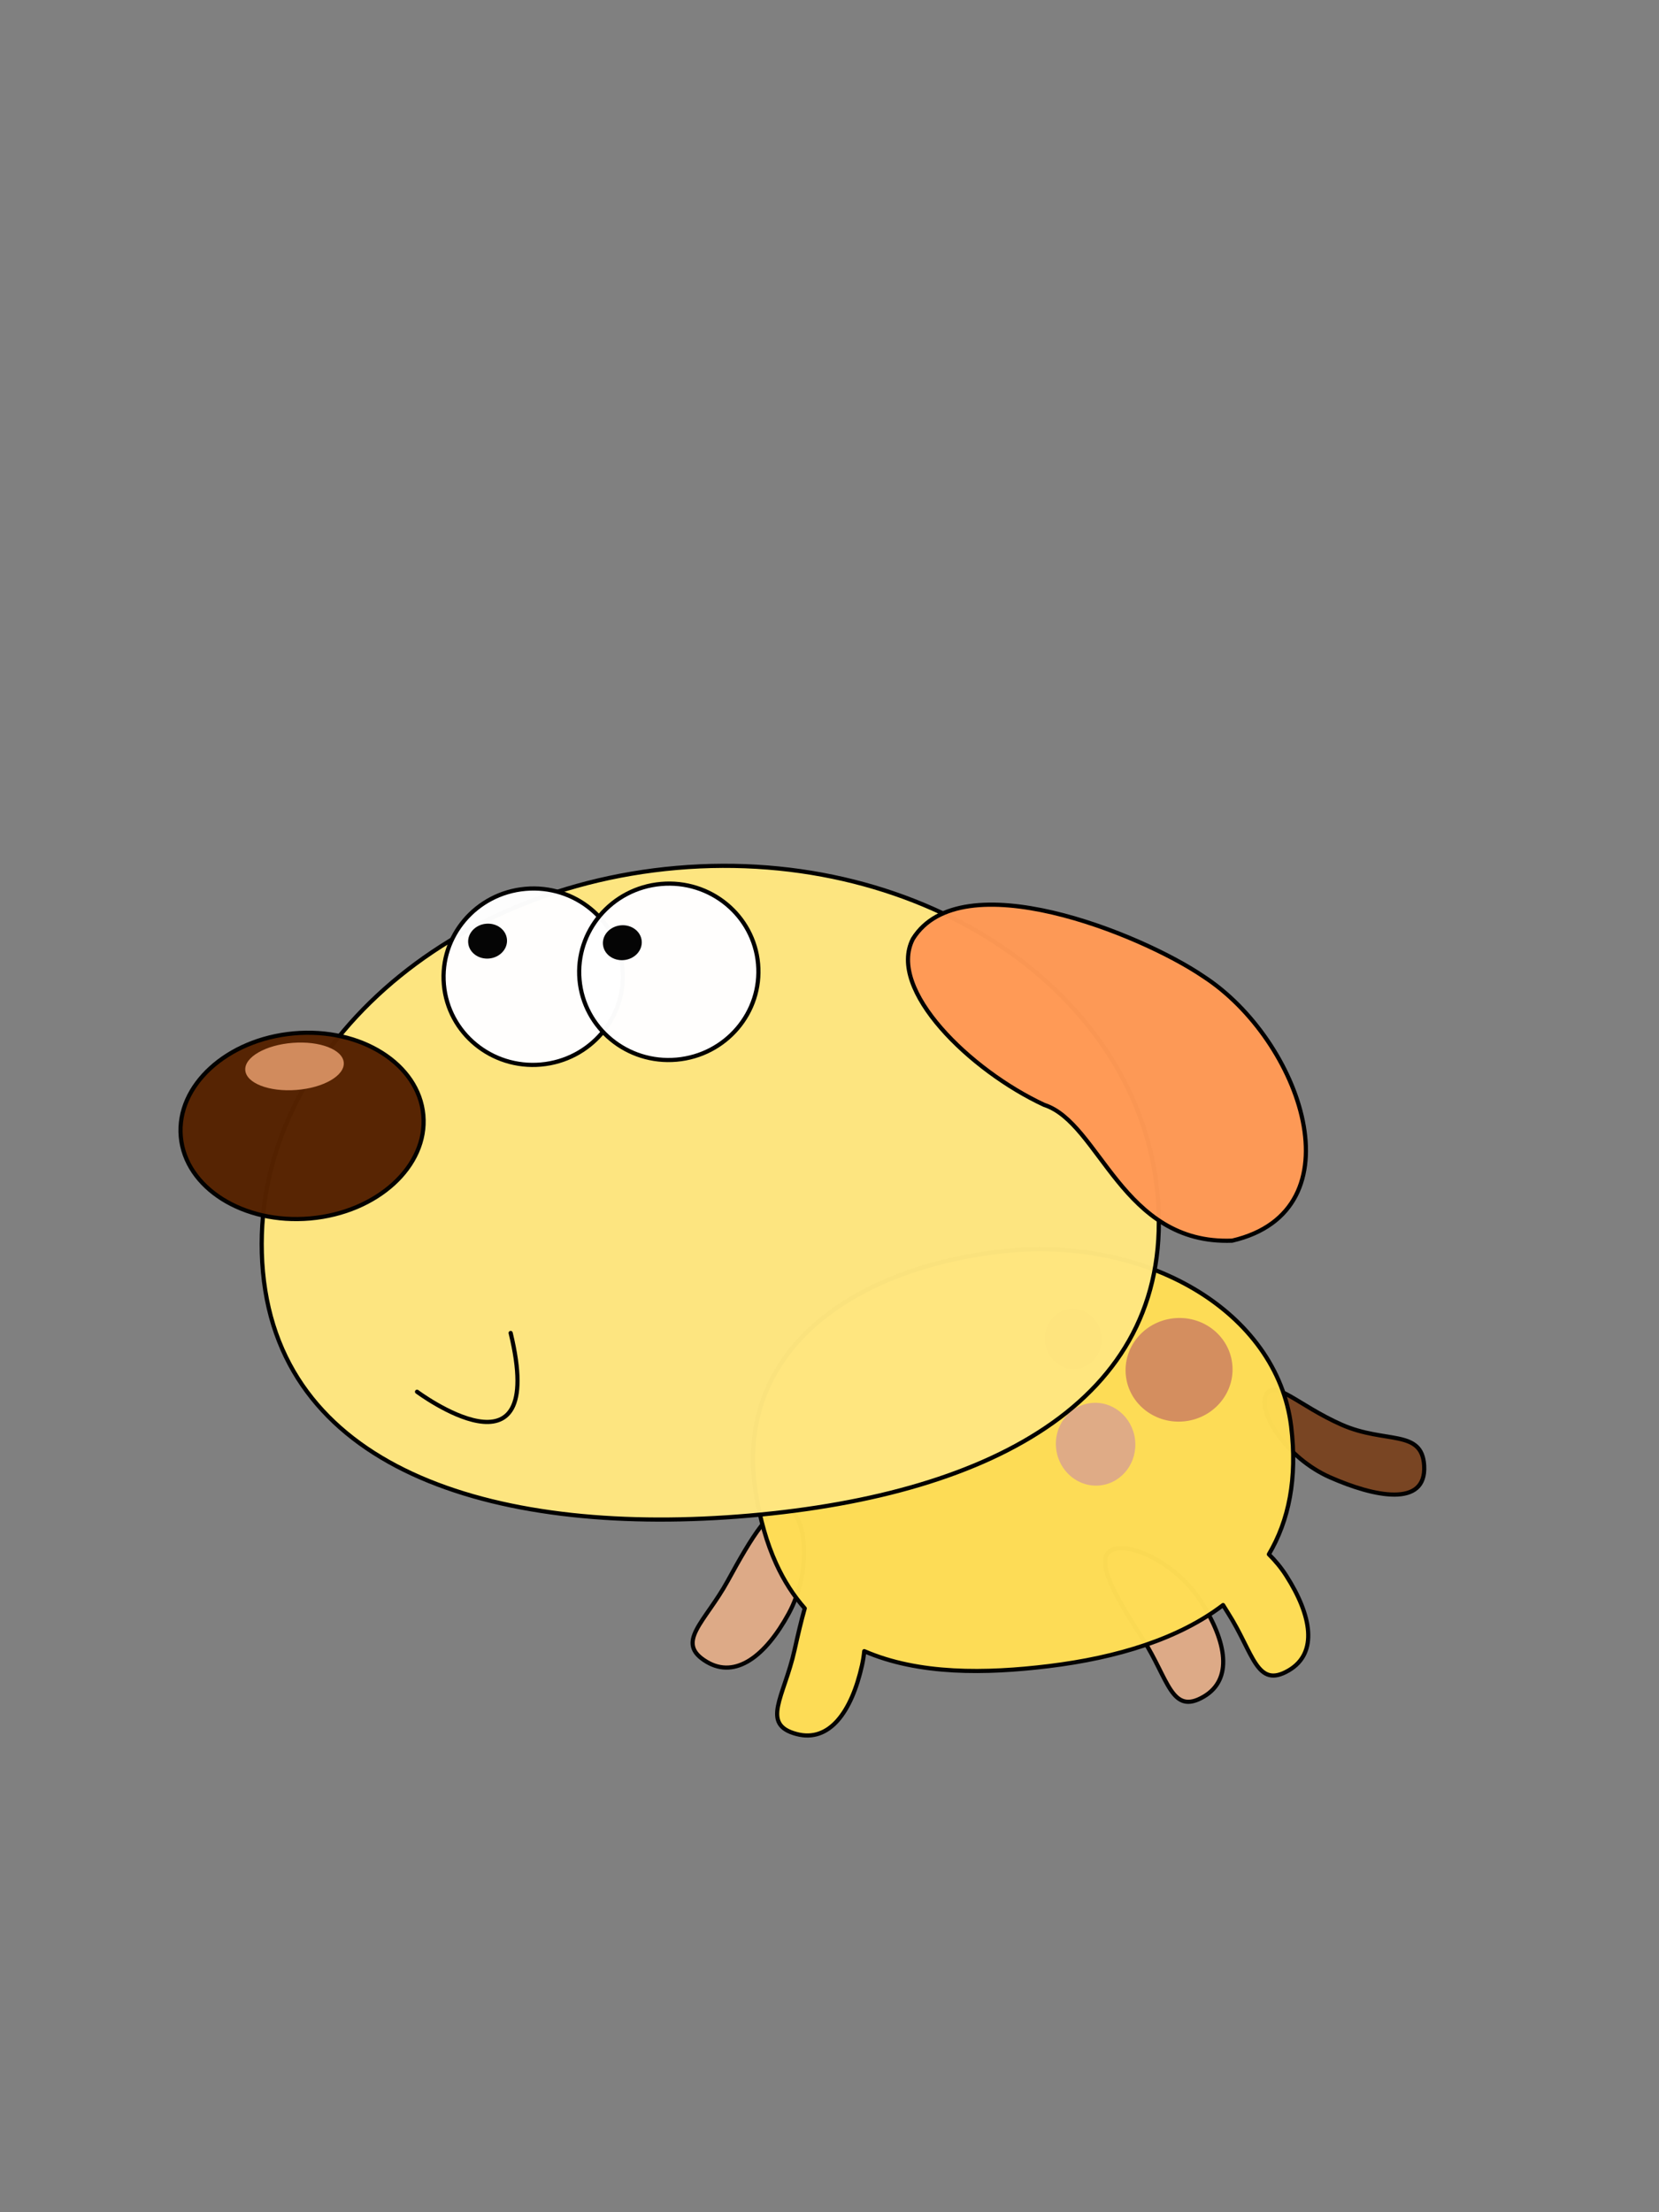 <?xml version="1.0" encoding="UTF-8" standalone="no"?>
<!-- Created with Inkscape (http://www.inkscape.org/) -->

<svg
   xmlns:dc="http://purl.org/dc/elements/1.1/"
   xmlns:cc="http://creativecommons.org/ns#"
   xmlns:rdf="http://www.w3.org/1999/02/22-rdf-syntax-ns#"
   xmlns:svg="http://www.w3.org/2000/svg"
   xmlns="http://www.w3.org/2000/svg"
   xmlns:xlink="http://www.w3.org/1999/xlink"
   xmlns:sodipodi="http://sodipodi.sourceforge.net/DTD/sodipodi-0.dtd"
   xmlns:inkscape="http://www.inkscape.org/namespaces/inkscape"
   width="1500"
   height="2000"
   viewBox="0 0 396.875 529.167"
   version="1.1"
   id="svg8"
   inkscape:version="0.92.4 (5da689c313, 2019-01-14)"
   sodipodi:docname="動作12-a.svg">
  <rect x="0" y="0" width="396.875" height="529.167" fill="#808080" stroke="none"/>
  <defs
     id="defs2"><style
   id="style2"
   type="text/css">
   <![CDATA[
    .str5 {stroke:black;stroke-width:100;stroke-miterlimit:22.926;stroke-opacity:0.98}
    .str3 {stroke:black;stroke-width:99.99;stroke-linejoin:round;stroke-miterlimit:22.926;stroke-opacity:0.98}
    .str4 {stroke:black;stroke-width:100;stroke-linejoin:round;stroke-miterlimit:22.926;stroke-opacity:0.98}
    .str0 {stroke:black;stroke-width:100;stroke-linecap:round;stroke-linejoin:round;stroke-miterlimit:22.926;stroke-opacity:0.98}
    .str7 {stroke:black;stroke-width:87.15;stroke-linecap:round;stroke-miterlimit:22.926}
    .str6 {stroke:black;stroke-width:100;stroke-linecap:round;stroke-miterlimit:22.926}
    .str1 {stroke:black;stroke-width:100;stroke-linejoin:round;stroke-miterlimit:22.926}
    .str2 {stroke:black;stroke-width:99.99;stroke-linecap:round;stroke-linejoin:round;stroke-miterlimit:22.926}
    .fil3 {fill:none}
    .fil2 {fill:none}
    .fil1 {fill:white}
    .fil0 {fill:white;fill-opacity:0.98}
   ]]>
  </style>
<radialGradient
   r="2.691"
   fy="157.839"
   fx="142.115"
   cy="157.839"
   cx="142.115"
   gradientTransform="matrix(1.051,0,0,0.994,-83.207,111.869)"
   gradientUnits="userSpaceOnUse"
   id="radialGradient1273"
   xlink:href="#linearGradient1086"
   inkscape:collect="always" />
<linearGradient
   id="linearGradient1086"
   inkscape:collect="always">
  <stop
     id="stop1082"
     offset="0"
     style="stop-color:#ff8080;stop-opacity:1;" />
  <stop
     id="stop1084"
     offset="1"
     style="stop-color:#ff8080;stop-opacity:0;" />
</linearGradient>
<style
   id="style2-6"
   type="text/css">
   <![CDATA[
    .str2 {stroke:black;stroke-width:99.99;stroke-linecap:round;stroke-linejoin:round;stroke-miterlimit:22.926;stroke-opacity:0.98}
    .str3 {stroke:black;stroke-width:100;stroke-linecap:round;stroke-linejoin:round;stroke-miterlimit:22.926;stroke-opacity:0.988}
    .str5 {stroke:black;stroke-width:100;stroke-miterlimit:22.926}
    .str4 {stroke:black;stroke-width:99.99;stroke-linecap:round;stroke-linejoin:round;stroke-miterlimit:22.926}
    .str0 {stroke:black;stroke-width:99.99;stroke-linecap:round;stroke-linejoin:round;stroke-miterlimit:22.926}
    .str1 {stroke:black;stroke-width:150;stroke-linecap:round;stroke-linejoin:round;stroke-miterlimit:22.926}
    .fil2 {fill:none}
    .fil1 {fill:black;fill-rule:nonzero}
    .fil0 {fill:white;fill-rule:nonzero}
    .fil4 {fill:black;fill-rule:nonzero;fill-opacity:0.98}
    .fil3 {fill:white;fill-rule:nonzero;fill-opacity:0.98}
    .fil5 {fill:white;fill-rule:nonzero;fill-opacity:0.988}
   ]]>
  </style>
<style
   id="style2-66"
   type="text/css">
   <![CDATA[
    .str1 {stroke:black;stroke-width:100.03;stroke-linecap:round;stroke-miterlimit:22.926;stroke-opacity:0.98}
    .str0 {stroke:black;stroke-width:100.03;stroke-linecap:round;stroke-miterlimit:22.926}
    .str6 {stroke:black;stroke-width:100.03;stroke-linecap:round;stroke-miterlimit:22.926}
    .str5 {stroke:black;stroke-width:100.03;stroke-linecap:round;stroke-miterlimit:22.926}
    .str3 {stroke:black;stroke-width:100.03;stroke-linecap:round;stroke-miterlimit:22.926}
    .str2 {stroke:black;stroke-width:100.03;stroke-linecap:round;stroke-miterlimit:22.926}
    .str4 {stroke:black;stroke-width:100.03;stroke-linecap:round;stroke-miterlimit:22.926}
    .str7 {stroke:black;stroke-width:100.03;stroke-linecap:round;stroke-miterlimit:22.926}
    .fil2 {fill:black;fill-rule:nonzero}
    .fil0 {fill:white;fill-rule:nonzero}
    .fil3 {fill:black;fill-rule:nonzero;fill-opacity:0.98}
    .fil1 {fill:white;fill-rule:nonzero;fill-opacity:0.98}
   ]]>
  </style>
<style
   id="style2-64"
   type="text/css">
   <![CDATA[
    .str1 {stroke:black;stroke-width:99.98;stroke-linecap:round;stroke-linejoin:round;stroke-miterlimit:22.926;stroke-opacity:0.961}
    .str7 {stroke:black;stroke-width:8.62;stroke-linecap:round;stroke-miterlimit:22.926;stroke-opacity:0.98}
    .str4 {stroke:#050404;stroke-width:100.01;stroke-linecap:round;stroke-linejoin:round;stroke-miterlimit:22.926;stroke-opacity:0.98}
    .str2 {stroke:black;stroke-width:99.98;stroke-linecap:round;stroke-linejoin:round;stroke-miterlimit:22.926}
    .str8 {stroke:black;stroke-width:99.98;stroke-linecap:round;stroke-linejoin:round;stroke-miterlimit:22.926}
    .str5 {stroke:black;stroke-width:99.98;stroke-linecap:round;stroke-linejoin:round;stroke-miterlimit:22.926}
    .str6 {stroke:black;stroke-width:99.98;stroke-linecap:round;stroke-linejoin:round;stroke-miterlimit:22.926}
    .str3 {stroke:black;stroke-width:100.01;stroke-linecap:round;stroke-linejoin:round;stroke-miterlimit:22.926}
    .str9 {stroke:black;stroke-width:100.01;stroke-linecap:round;stroke-linejoin:round;stroke-miterlimit:22.926}
    .str0 {stroke:black;stroke-width:100.01;stroke-linecap:round;stroke-linejoin:round;stroke-miterlimit:22.926}
    .fil6 {fill:none}
    .fil3 {fill:none}
    .fil0 {fill:white}
    .fil4 {fill:#050404;fill-opacity:0.961}
    .fil1 {fill:white;fill-opacity:0.961}
    .fil5 {fill:white;fill-opacity:0.98}
    .fil2 {fill:white}
   ]]>
  </style>

  
  
  
  
  
  
  
  
  
  
  
  
  
  
  
  
  
  
 <style
   id="style2-3"
   type="text/css">
   <![CDATA[
    .str3 {stroke:black;stroke-width:99.98;stroke-linecap:round;stroke-linejoin:round;stroke-miterlimit:22.926;stroke-opacity:0.961}
    .str1 {stroke:black;stroke-width:99.98;stroke-linecap:round;stroke-linejoin:round;stroke-miterlimit:22.926;stroke-opacity:0.98}
    .str2 {stroke:black;stroke-width:99.98;stroke-linecap:round;stroke-linejoin:round;stroke-miterlimit:22.926;stroke-opacity:0.98}
    .str0 {stroke:black;stroke-width:99.98;stroke-linecap:round;stroke-linejoin:round;stroke-miterlimit:22.926}
    .fil0 {fill:none}
    .fil3 {fill:black;fill-rule:nonzero}
    .fil2 {fill:white;fill-rule:nonzero}
    .fil4 {fill:white;fill-opacity:0.961}
    .fil1 {fill:white;fill-opacity:0.98}
   ]]>
  </style>
<radialGradient
   r="2.691"
   fy="157.839"
   fx="142.115"
   cy="157.839"
   cx="142.115"
   gradientTransform="matrix(1.051,0,0,0.994,243.625,263.555)"
   gradientUnits="userSpaceOnUse"
   id="radialGradient2383"
   xlink:href="#linearGradient1086"
   inkscape:collect="always" />
<style
   id="style22482"
   type="text/css">
   <![CDATA[
    .str0 {stroke:black;stroke-width:100;stroke-linecap:round;stroke-linejoin:round;stroke-miterlimit:22.926}
    .str1 {stroke:black;stroke-width:100.01;stroke-linecap:round;stroke-linejoin:round;stroke-miterlimit:22.926}
    .fil3 {fill:none}
    .fil1 {fill:white}
    .fil2 {fill:black;fill-rule:nonzero}
    .fil0 {fill:white;fill-rule:nonzero}
   ]]>
  </style>
<inkscape:perspective
   id="perspective9998"
   inkscape:persp3d-origin="9000 : 5333.3333 : 1"
   inkscape:vp_z="18000 : 8000 : 1"
   inkscape:vp_y="0 : 1000 : 0"
   inkscape:vp_x="0 : 8000 : 1"
   sodipodi:type="inkscape:persp3d" />
<style
   id="style2-1"
   type="text/css">
   <![CDATA[
    .fil2 {fill:black}
    .fil1 {fill:black;fill-rule:nonzero}
    .fil0 {fill:white;fill-rule:nonzero}
   ]]>
  </style>
<style
   id="style21654"
   type="text/css">
   <![CDATA[
    .str0 {stroke:black;stroke-width:100.03;stroke-linecap:round;stroke-miterlimit:22.926}
    .str5 {stroke:black;stroke-width:100.03;stroke-linecap:round;stroke-miterlimit:22.926}
    .str4 {stroke:black;stroke-width:100.03;stroke-linecap:round;stroke-miterlimit:22.926}
    .str1 {stroke:black;stroke-width:100.03;stroke-linecap:round;stroke-miterlimit:22.926}
    .str3 {stroke:black;stroke-width:100.03;stroke-linecap:round;stroke-miterlimit:22.926}
    .str2 {stroke:black;stroke-width:100.03;stroke-linecap:round;stroke-miterlimit:22.926}
    .str8 {stroke:black;stroke-width:100.03;stroke-linecap:round;stroke-miterlimit:22.926}
    .str6 {stroke:black;stroke-width:100.3;stroke-linecap:round;stroke-miterlimit:22.926}
    .str7 {stroke:black;stroke-width:100.3;stroke-linecap:round;stroke-miterlimit:22.926}
    .fil2 {fill:none;fill-rule:nonzero}
    .fil1 {fill:black;fill-rule:nonzero}
    .fil0 {fill:white;fill-rule:nonzero}
   ]]>
  </style>
<style
   id="style21654-7"
   type="text/css">
   <![CDATA[
    .str0 {stroke:black;stroke-width:100.03;stroke-linecap:round;stroke-miterlimit:22.926}
    .str5 {stroke:black;stroke-width:100.03;stroke-linecap:round;stroke-miterlimit:22.926}
    .str4 {stroke:black;stroke-width:100.03;stroke-linecap:round;stroke-miterlimit:22.926}
    .str1 {stroke:black;stroke-width:100.03;stroke-linecap:round;stroke-miterlimit:22.926}
    .str3 {stroke:black;stroke-width:100.03;stroke-linecap:round;stroke-miterlimit:22.926}
    .str2 {stroke:black;stroke-width:100.03;stroke-linecap:round;stroke-miterlimit:22.926}
    .str8 {stroke:black;stroke-width:100.03;stroke-linecap:round;stroke-miterlimit:22.926}
    .str6 {stroke:black;stroke-width:100.3;stroke-linecap:round;stroke-miterlimit:22.926}
    .str7 {stroke:black;stroke-width:100.3;stroke-linecap:round;stroke-miterlimit:22.926}
    .fil2 {fill:none;fill-rule:nonzero}
    .fil1 {fill:black;fill-rule:nonzero}
    .fil0 {fill:white;fill-rule:nonzero}
   ]]>
  </style>
<style
   id="style24702"
   type="text/css">
   <![CDATA[
    .str0 {stroke:black;stroke-width:100;stroke-linecap:round;stroke-linejoin:round;stroke-miterlimit:22.926}
    .str1 {stroke:black;stroke-width:100.01;stroke-linecap:round;stroke-linejoin:round;stroke-miterlimit:22.926}
    .str2 {stroke:black;stroke-width:78.93;stroke-linecap:round;stroke-linejoin:round;stroke-miterlimit:22.926}
    .fil1 {fill:white}
    .fil2 {fill:black;fill-rule:nonzero}
    .fil0 {fill:white;fill-rule:nonzero}
   ]]>
  </style>
<style
   id="style2-5"
   type="text/css">
   <![CDATA[
    .str12 {stroke:#332C2B;stroke-width:99.99;stroke-linecap:round;stroke-linejoin:round;stroke-miterlimit:22.926;stroke-opacity:0.98}
    .str13 {stroke:black;stroke-width:99.99;stroke-linecap:round;stroke-linejoin:round;stroke-miterlimit:22.926;stroke-opacity:0.98}
    .str1 {stroke:#332C2B;stroke-width:100;stroke-linecap:round;stroke-linejoin:round;stroke-miterlimit:22.926;stroke-opacity:0.98}
    .str3 {stroke:#332C2B;stroke-width:100;stroke-linecap:round;stroke-linejoin:round;stroke-miterlimit:22.926;stroke-opacity:0.98}
    .str4 {stroke:#332C2B;stroke-width:100;stroke-linecap:round;stroke-linejoin:round;stroke-miterlimit:22.926;stroke-opacity:0.98}
    .str7 {stroke:#332C2B;stroke-width:99.99;stroke-linecap:round;stroke-linejoin:round;stroke-miterlimit:22.926}
    .str11 {stroke:black;stroke-width:99.99;stroke-linecap:round;stroke-linejoin:round;stroke-miterlimit:22.926}
    .str5 {stroke:#332C2B;stroke-width:100;stroke-linecap:round;stroke-linejoin:round;stroke-miterlimit:22.926}
    .str6 {stroke:#332C2B;stroke-width:100;stroke-linecap:round;stroke-linejoin:round;stroke-miterlimit:22.926}
    .str10 {stroke:#332C2B;stroke-width:100;stroke-linecap:round;stroke-linejoin:round;stroke-miterlimit:22.926}
    .str0 {stroke:#332C2B;stroke-width:100;stroke-linecap:round;stroke-linejoin:round;stroke-miterlimit:22.926}
    .str9 {stroke:#332C2B;stroke-width:100;stroke-linecap:round;stroke-linejoin:round;stroke-miterlimit:22.926}
    .str8 {stroke:#332C2B;stroke-width:100;stroke-linecap:round;stroke-linejoin:round;stroke-miterlimit:22.926}
    .str14 {stroke:#332C2B;stroke-width:100;stroke-linecap:round;stroke-linejoin:round;stroke-miterlimit:22.926}
    .str2 {stroke:#332C2B;stroke-width:100;stroke-linecap:round;stroke-linejoin:round;stroke-miterlimit:22.926}
    .fil2 {fill:none}
    .fil0 {fill:white}
    .fil3 {fill:black;fill-opacity:0.98}
    .fil1 {fill:white;fill-opacity:0.98}
   ]]>
  </style>
<style
   id="style2-0"
   type="text/css">
   <![CDATA[
    .str8 {stroke:black;stroke-width:100.05;stroke-linecap:round;stroke-miterlimit:22.926}
    .str13 {stroke:black;stroke-width:100.05;stroke-linecap:round;stroke-miterlimit:22.926}
    .str9 {stroke:black;stroke-width:100.05;stroke-linecap:round;stroke-miterlimit:22.926}
    .str0 {stroke:black;stroke-width:100.05;stroke-linecap:round;stroke-miterlimit:22.926}
    .str6 {stroke:black;stroke-width:100.05;stroke-linecap:round;stroke-miterlimit:22.926}
    .str7 {stroke:black;stroke-width:100.05;stroke-linecap:round;stroke-miterlimit:22.926}
    .str5 {stroke:black;stroke-width:100.05;stroke-linecap:round;stroke-miterlimit:22.926}
    .str1 {stroke:black;stroke-width:100.05;stroke-linecap:round;stroke-miterlimit:22.926}
    .str3 {stroke:black;stroke-width:100.05;stroke-linecap:round;stroke-miterlimit:22.926}
    .str2 {stroke:black;stroke-width:100.05;stroke-linecap:round;stroke-miterlimit:22.926}
    .str12 {stroke:black;stroke-width:100.05;stroke-linecap:round;stroke-miterlimit:22.926}
    .str10 {stroke:black;stroke-width:100.05;stroke-linecap:round;stroke-miterlimit:22.926}
    .str11 {stroke:black;stroke-width:100.05;stroke-linecap:round;stroke-miterlimit:22.926}
    .str4 {stroke:black;stroke-width:100.05;stroke-linecap:round;stroke-miterlimit:22.926}
    .str14 {stroke:black;stroke-width:100.01;stroke-linecap:round;stroke-linejoin:round;stroke-miterlimit:22.926}
    .fil2 {fill:none}
    .fil1 {fill:black}
    .fil0 {fill:white;fill-rule:nonzero}
   ]]>
  </style>

  
  
  
  
  
  
  
  
  
  
  
  
  
  
  
  
  
  
 </defs>
  <sodipodi:namedview
     id="base"
     pagecolor="#ffffff"
     bordercolor="#666666"
     borderopacity="1.0"
     inkscape:pageopacity="0.0"
     inkscape:pageshadow="2"
     inkscape:zoom="0.35"
     inkscape:cx="241.29848"
     inkscape:cy="937.79775"
     inkscape:document-units="mm"
     inkscape:current-layer="layer1"
     showgrid="false"
     units="px"
     inkscape:window-width="1920"
     inkscape:window-height="1001"
     inkscape:window-x="-9"
     inkscape:window-y="-9"
     inkscape:window-maximized="1" />
  <g
     inkscape:label="圖層 1"
     inkscape:groupmode="layer"
     id="layer1"
     transform="translate(0,232.167)">
    <g
       id="g886"
       style="clip-rule:evenodd;fill-rule:evenodd;stroke-width:0.417;image-rendering:optimizeQuality;shape-rendering:geometricPrecision;text-rendering:geometricPrecision"
       transform="matrix(0.024,0,0,0.024,-15.399,-119.521)">
      <path
         id="path9092"
         class="fil0 str1"
         d="m 13898.697,10030.211 c 435.61,192.818 963.711,306.045 938.529,-116.981 -21.777,-366.2 -387.647,-214.808 -823.225,-407.643 -435.605,-192.827 -677.202,-464.74 -754.241,-290.664 -77.061,174.052 203.331,622.462 638.953,815.321 z"
         inkscape:connector-curvature="0"
         sodipodi:nodetypes="sssss"
         style="fill:#784421;fill-rule:nonzero;stroke:#000000;stroke-width:41.709;stroke-linecap:round;stroke-miterlimit:22.926"
         inkscape:export-filename="D:\曾小千-1\inkscape\每日交-2\7-動畫元件\png\06\06-1.png"
         inkscape:export-xdpi="96"
         inkscape:export-ydpi="96" />
      <path
         id="path9019"
         class="fil0 str2"
         d="m 8501.578,11391.382 c -228.604,417.959 -526.396,650.842 -816.264,477.787 -322.343,-192.472 -17.122,-390.586 211.476,-808.554 228.604,-417.959 449.311,-796.362 616.323,-705.024 167.004,91.344 217.043,617.814 -11.534,1035.791 z"
         sodipodi:nodetypes="sssss"
         inkscape:connector-curvature="0"
         style="fill:#deaa87;fill-rule:nonzero;stroke:#000000;stroke-width:41.709;stroke-linecap:round;stroke-miterlimit:22.926"
         inkscape:export-filename="D:\曾小千-1\inkscape\每日交-2\7-動畫元件\png\06\06-1.png"
         inkscape:export-xdpi="96"
         inkscape:export-ydpi="96" />
      <path
         id="path9023"
         class="fil0 str3"
         d="m 12613.605,11270.359 c 256.966,401.158 318.347,774.189 27.421,945.389 -323.547,190.422 -350.852,-172.43 -607.862,-573.58 -256.959,-401.15 -483.01,-776.379 -322.734,-879.058 160.268,-102.672 646.172,106.108 903.164,507.219 z"
         sodipodi:nodetypes="sssss"
         inkscape:connector-curvature="0"
         style="fill:#deaa87;fill-rule:nonzero;stroke:#000000;stroke-width:41.709;stroke-linecap:round;stroke-miterlimit:22.926"
         inkscape:export-filename="D:\曾小千-1\inkscape\每日交-2\7-動畫元件\png\06\06-1.png"
         inkscape:export-xdpi="96"
         inkscape:export-ydpi="96" />
      <path
         id="path9025"
         class="fil0 str4"
         d="m 10591.125,7782.92 c -1474.026,179.462 -2631.455,999.223 -2417.55,2389.66 21.256,138.132 49.145,266.605 83.265,385.944 34.12,119.338 74.554,229.566 120.733,331.172 79.188,174.111 175.488,321.818 285.534,446.775 -36.007,125.945 -69.248,269.574 -102.147,417.285 -103.544,465.01 -341.761,740.076 21.365,835.474 326.517,85.762 547.929,-220.652 651.473,-685.662 10.402,-46.742 17.752,-93.742 22.452,-140.541 544.914,236.676 1214.917,225.113 1837.66,149.294 687.155,-83.659 1299.671,-273.666 1738.955,-608.73 16.582,26.162 30.906,50.605 47.887,77.076 256.962,401.123 284.319,763.831 607.831,573.413 290.931,-171.243 229.571,-544.278 -27.385,-945.393 -49.971,-78.012 -108.682,-148.41 -171.894,-210.982 198.694,-335.786 285.397,-755.684 222.156,-1275.045 -138.815,-1140.269 -1446.276,-1919.242 -2920.303,-1739.779 z"
         inkscape:connector-curvature="0"
         style="fill:#ffdd55;fill-rule:nonzero;stroke:#000000;stroke-width:41.709;stroke-linecap:round;stroke-miterlimit:22.926"
         inkscape:export-filename="D:\曾小千-1\inkscape\每日交-2\7-動畫元件\png\06\06-1.png"
         inkscape:export-xdpi="96"
         inkscape:export-ydpi="96" />
      <ellipse
         id="ellipse9094"
         class="fil0 str5"
         transform="rotate(-6.941)"
         rx="533.476"
         ry="516.268"
         style="fill:#d38d5f;fill-rule:nonzero;stroke:none;stroke-width:41.694;stroke-linecap:round;stroke-miterlimit:22.926;stroke-dasharray:none"
         cx="11220.662"
         cy="10391.083"
         inkscape:export-filename="D:\曾小千-1\inkscape\每日交-2\7-動畫元件\png\06\06-1.png"
         inkscape:export-xdpi="96"
         inkscape:export-ydpi="96" />
      <ellipse
         id="ellipse9096"
         class="fil0 str6"
         transform="rotate(-6.941)"
         rx="395.814"
         ry="413.022"
         style="fill:#deaa87;fill-rule:nonzero;stroke:none;stroke-width:41.694;stroke-linecap:round;stroke-miterlimit:22.926;stroke-dasharray:none"
         cx="10305.3"
         cy="11026.722"
         inkscape:export-filename="D:\曾小千-1\inkscape\每日交-2\7-動畫元件\png\06\06-1.png"
         inkscape:export-xdpi="96"
         inkscape:export-ydpi="96" />
      <ellipse
         id="ellipse9100"
         class="fil0 str7"
         transform="rotate(-6.941)"
         rx="283.288"
         ry="300.496"
         style="fill:#c87137;fill-opacity:1;fill-rule:nonzero;stroke:none;stroke-width:41.694;stroke-linecap:round;stroke-miterlimit:22.926;stroke-dasharray:none"
         cx="10210.754"
         cy="9958.333"
         inkscape:export-filename="D:\曾小千-1\inkscape\每日交-2\7-動畫元件\png\06\06-1.png"
         inkscape:export-xdpi="96"
         inkscape:export-ydpi="96" />
    </g>
    <g
       id="g897"
       style="clip-rule:evenodd;fill-rule:evenodd;stroke-width:0.417;image-rendering:optimizeQuality;shape-rendering:geometricPrecision;text-rendering:geometricPrecision"
       transform="matrix(0.024,0,0,0.024,-15.399,-119.521)">
      <path
         id="path9029"
         class="fil0 str8"
         d="M 12179.544,7211.666 C 12363.949,9222.657 10571.806,10198.965 8109.534,10412.194 5647.271,10625.453 3447.266,9994.892 3262.852,7983.913 3078.448,5972.931 4925.017,4169.816 7387.289,3956.556 9849.552,3743.297 11995.134,5200.655 12179.544,7211.666 Z"
         sodipodi:nodetypes="sssss"
         inkscape:connector-curvature="0"
         style="fill:#ffe680;fill-rule:nonzero;stroke:#000000;stroke-width:41.709;stroke-linecap:round;stroke-miterlimit:22.926"
         inkscape:export-filename="D:\曾小千-1\inkscape\每日交-2\7-動畫元件\png\06\06-1.png"
         inkscape:export-xdpi="96"
         inkscape:export-ydpi="96" />
      <path
         id="path9108_0"
         class="fil0 str9"
         d="m 12636.008,5037.648 c 978.37,633.884 1570.454,2335.992 287.396,2634.127 -1100.435,42.301 -1316.924,-1173.192 -1873.542,-1353.265 -735.663,-341.085 -1569.892,-1148.624 -1308.687,-1654.537 479.519,-769.764 2263.296,-55.147 2894.833,373.675 z"
         sodipodi:nodetypes="ccccc"
         inkscape:connector-curvature="0"
         style="fill:#ff9955;fill-rule:nonzero;stroke:#000000;stroke-width:41.709;stroke-linecap:round;stroke-miterlimit:22.926"
         inkscape:export-filename="D:\曾小千-1\inkscape\每日交-2\7-動畫元件\png\06\06-1.png"
         inkscape:export-xdpi="96"
         inkscape:export-ydpi="96" />
      <ellipse
         id="ellipse9031"
         class="fil0 str10"
         transform="rotate(-5.079)"
         rx="893.416"
         ry="879.052"
         style="fill:#ffffff;fill-rule:nonzero;stroke:#000000;stroke-width:41.694;stroke-linecap:round;stroke-miterlimit:22.926;stroke-dasharray:none"
         cx="5486.524"
         cy="5548.408"
         inkscape:export-filename="D:\曾小千-1\inkscape\每日交-2\7-動畫元件\png\06\06-1.png"
         inkscape:export-xdpi="96"
         inkscape:export-ydpi="96" />
      <ellipse
         id="ellipse9033"
         class="fil1"
         transform="matrix(-0.996,0.09,0.087,0.996,0,0)"
         rx="193.99"
         ry="174.03"
         cx="-5072.734"
         cy="5163.645"
         style="fill:#000000;stroke-width:1.388"
         inkscape:export-filename="D:\曾小千-1\inkscape\每日交-2\7-動畫元件\png\06\06-1.png"
         inkscape:export-xdpi="96"
         inkscape:export-ydpi="96" />
      <ellipse
         id="ellipse9035"
         class="fil0 str11"
         transform="rotate(-5.079)"
         rx="893.416"
         ry="879.052"
         style="fill:#ffffff;fill-rule:nonzero;stroke:#000000;stroke-width:41.694;stroke-linecap:round;stroke-miterlimit:22.926;stroke-dasharray:none"
         cx="6837.376"
         cy="5619.588"
         inkscape:export-filename="D:\曾小千-1\inkscape\每日交-2\7-動畫元件\png\06\06-1.png"
         inkscape:export-xdpi="96"
         inkscape:export-ydpi="96" />
      <ellipse
         id="ellipse9037"
         class="fil1"
         transform="matrix(-0.996,0.09,0.087,0.996,0,0)"
         rx="193.99"
         ry="174.03"
         cx="-6409.387"
         cy="5300.2"
         style="fill:#000000;stroke-width:1.388"
         inkscape:export-filename="D:\曾小千-1\inkscape\每日交-2\7-動畫元件\png\06\06-1.png"
         inkscape:export-xdpi="96"
         inkscape:export-ydpi="96" />
      <ellipse
         id="ellipse9039"
         class="fil0 str12"
         transform="rotate(-5.079)"
         rx="1213.608"
         ry="925.912"
         style="fill:#552200;fill-rule:nonzero;stroke:#000000;stroke-width:41.694;stroke-linecap:round;stroke-miterlimit:22.926;stroke-dasharray:none"
         cx="3060.234"
         cy="6825.76"
         inkscape:export-filename="D:\曾小千-1\inkscape\每日交-2\7-動畫元件\png\06\06-1.png"
         inkscape:export-xdpi="96"
         inkscape:export-ydpi="96" />
      <ellipse
         id="ellipse9086"
         class="fil0 str13"
         transform="rotate(-4.406)"
         rx="492.34"
         ry="235.469"
         style="fill:#d38d5f;fill-rule:nonzero;stroke:none;stroke-width:41.694;stroke-linecap:round;stroke-miterlimit:22.926;stroke-dasharray:none"
         cx="3110.777"
         cy="6192.312"
         inkscape:export-filename="D:\曾小千-1\inkscape\每日交-2\7-動畫元件\png\06\06-1.png"
         inkscape:export-xdpi="96"
         inkscape:export-ydpi="96" />
      <path
         id="path9041"
         class="fil2 str14"
         d="m 4798.508,9177.569 c 0,0 1310.279,975.679 933.193,-585.775"
         inkscape:connector-curvature="0"
         style="fill:none;stroke:#000000;stroke-width:41.693;stroke-linecap:round;stroke-linejoin:round;stroke-miterlimit:22.926"
         inkscape:export-filename="D:\曾小千-1\inkscape\每日交-2\7-動畫元件\png\06\06-1.png"
         inkscape:export-xdpi="96"
         inkscape:export-ydpi="96" />
    </g>
  </g>
</svg>
